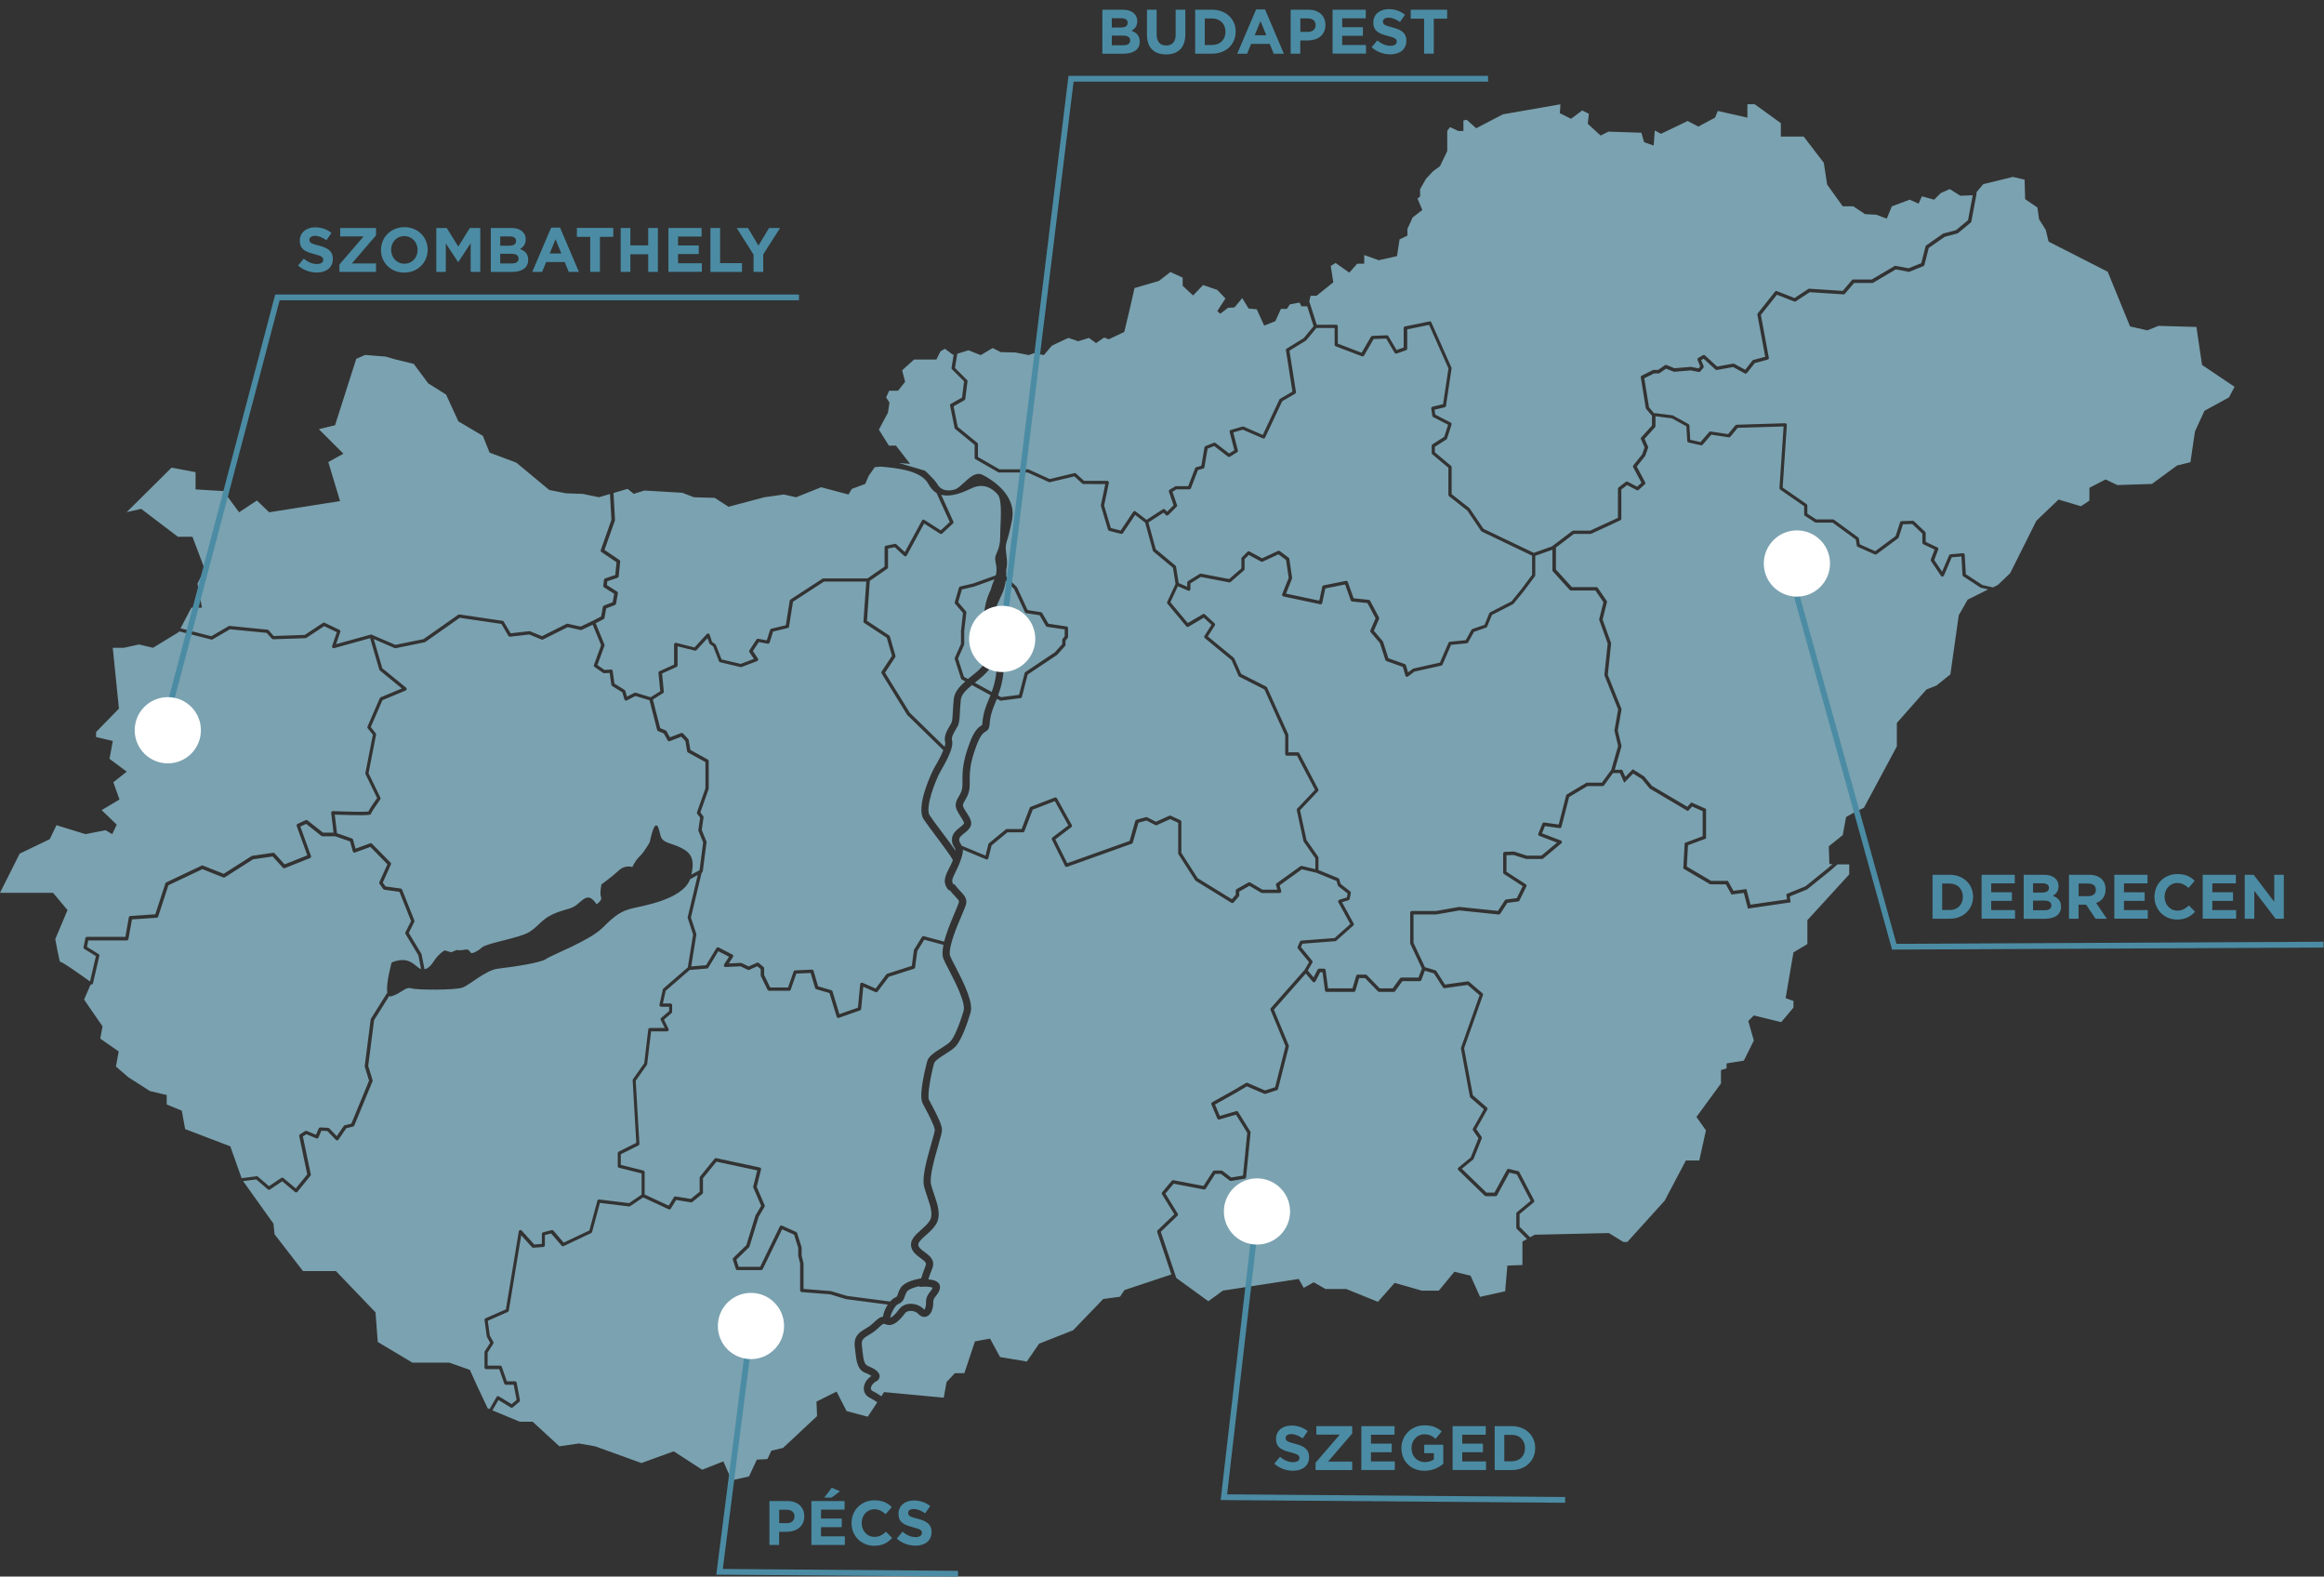 <?xml version="1.0" encoding="utf-8"?>
<!-- Generator: Adobe Illustrator 26.3.1, SVG Export Plug-In . SVG Version: 6.00 Build 0)  -->
<svg version="1.1" id="Layer_1" xmlns="http://www.w3.org/2000/svg" xmlns:xlink="http://www.w3.org/1999/xlink" x="0px" y="0px"
	 width="4037px" height="2738px" viewBox="0 0 4037 2738" style="enable-background:new 0 0 4037 2738;" xml:space="preserve">
<rect x="0" y="0" width="4037" height="2738" fill="#333333" stroke="none"/>
<style type="text/css">
	.st0{fill:#7BA2B0;}
	.st1{fill:none;stroke:#4B8CA4;stroke-width:10;stroke-miterlimit:10;}
	.st2{fill:#FFFFFF;}
	.st3{fill:#4B8CA4;}
</style>
<path class="st0" d="M1620.1,2236.3c-2.4-1.2-9.4-2.1-15.2-1.8l-8,0.4l0.3-1.4c-9,2.1-19.3,5.6-21.8,9.6c-2,3.1-2.9,5.7-3.7,8.2
	c-1.6,4.7-3.4,10.1-11.8,13.6c-5.3,2.2-12.3,16.1-13.5,23.6c3-1,8.3-4.9,15.7-15c4-5.5,10.6-8.8,18.3-9.2c9.2-0.5,18.5,3.1,24.3,9.3
	c0.4,0.4,0.7,0.7,0.9,0.9c1.2-1.3,3.3-6,3-12.1c-0.5-9.4,3.9-15,7.4-19.5C1617.9,2240.5,1619.4,2238.5,1620.1,2236.3 M1635.4,1820
	c5.9-3.7,11.9-7.5,15-10.7c6.7-6.9,15.4-27,23.4-53.6c4.2-14-14.4-49.9-25.5-71.4c-4-7.6-7.4-14.2-9.3-18.8
	c-2.5-6-2.2-14.6-0.1-24.6l-33.4-9l-12.1,19.6l-3.8,28.5c-0.2,1.1-0.9,2-2,2.4l-43.7,13.9l-19.5,25.8c-0.8,1.1-2.3,1.5-3.5,0.9
	l-21.3-9.4l-3.7,38.6c-0.1,1.1-0.9,2.1-1.9,2.5l-36.8,12.9c-0.3,0.1-0.6,0.2-1,0.2c-0.4,0-0.9-0.1-1.3-0.3c-0.7-0.4-1.2-1-1.5-1.8
	l-12.5-41.1l-23-6.7c-0.9-0.3-1.7-1-2-2l-7.8-26.2l-24.8,1.1l-9.7,27.9c-0.4,1.2-1.5,1.9-2.8,1.9h-34.9c-1.1,0-2.1-0.6-2.6-1.6
	l-11.6-23.9c-0.2-0.4-0.3-0.8-0.3-1.3V1683l-6-5l-13.8,6.3c-0.8,0.4-1.7,0.4-2.5,0l-12.9-6.2l-25.8,1.3c-1.1,0.1-2.1-0.5-2.7-1.4
	c-0.5-0.9-0.5-2.1,0.1-3l8.6-13.5l-18.7-9.6l-17.3,28.7c-0.5,0.8-1.3,1.3-2.2,1.4l-30.1,2.5l-41.8,36.2l-4.8,22h13.2
	c1.6,0,2.9,1.3,2.9,2.9v11.6c0,0.8-0.4,1.6-1,2.2l-13.2,11.4l8,16.1c0.4,0.9,0.4,2-0.1,2.8c-0.5,0.9-1.5,1.4-2.5,1.4h-27.8
	l-6.8,56.9c-0.1,0.5-0.2,0.9-0.5,1.3l-19.4,27.6l6.4,109.5c0.1,1.2-0.6,2.2-1.6,2.8l-30.7,15.3v18.5l39.2,9.8
	c1.3,0.3,2.2,1.5,2.2,2.8v38.8l41.8,19.4l9-14.6c0.6-1,1.8-1.5,2.9-1.4l26.5,4.3l15.4-12.5v-24.5c0-0.7,0.2-1.3,0.7-1.8l25.2-31
	c0.7-0.8,1.8-1.2,2.9-1l75.6,16.2c0.8,0.2,1.4,0.6,1.9,1.3c0.4,0.7,0.6,1.5,0.3,2.2l-7.5,30.1l13.8,32.1c0.4,0.8,0.3,1.8-0.2,2.6
	l-10.2,17.2l-16,52c-0.1,0.5-0.4,0.9-0.8,1.2l-22,21.4l4,12.4h37.4l34.1-70.1c0.7-1.4,2.4-2,3.8-1.4l24.6,11c0.8,0.3,1.3,1,1.6,1.8
	l7.8,24.5c0.1,0.3,0.1,0.6,0.1,0.9v13.9l3.2,12.6c0.1,0.2,0.1,0.5,0.1,0.7v44.5l47.1,3.7c0.2,0,0.4,0.1,0.6,0.1l27.6,8.3l75.1,9.8
	c2.8-3.2,5.8-5.7,8.8-7c3.1-1.3,3.4-2.1,4.7-6.1c0.9-2.8,2.2-6.5,5-10.9c6.7-10.6,27.6-15,35.5-16.3c1.4-4.9,3.8-12.2,7.6-21.7
	c2-4.9,0-7.2-8.9-13.6c-6.2-4.5-13.2-9.5-15.6-17.9c-3.7-13,6.6-22,16.5-30.8c5.5-4.9,11.2-9.9,15-15.7c6.8-10.3,1.5-25.6-4-41.9
	c-2-5.8-4-11.8-5.5-17.7c-3.9-15.3,3.4-42.9,12.5-74.7c2.8-9.8,6.1-21,6-23.6c-0.2-6.8-11.5-28.1-16.9-38.3
	c-1.8-3.3-3.3-6.2-4.4-8.5c-7.7-15.4,8.2-72.6,8.3-73.1C1613.4,1833.9,1624.1,1827.2,1635.4,1820z M1215.2,1511.2l6.2-48.2l-8.1-20
	c-0.2-0.5-0.3-1-0.2-1.5l3.1-21.5l-5.1-6.7c-0.6-0.8-0.8-1.8-0.4-2.7l14.7-41.5v-45.6l-30.2-16.6c-0.8-0.4-1.3-1.2-1.5-2l-3.1-17.9
	l-7.1-7.6l-20.1,7.7c-1.4,0.5-2.9,0-3.6-1.3l-6.6-12l-10-4.1c-0.8-0.3-1.5-1.1-1.7-2l-13.2-51.6l-24.4-7.4l-15.1,7.7
	c-0.8,0.4-1.7,0.4-2.5,0.1c-0.8-0.3-1.4-1-1.6-1.9l-3.6-12.3l-17.8-11c-0.7-0.5-1.2-1.2-1.3-2.1l-2.9-20.6l-9.6,0.5
	c-0.7,0-1.3-0.2-1.8-0.5l-14.9-10.3c-1.1-0.8-1.5-2.1-1.1-3.4l12.5-34.5l-14.6-35.5l-19.2,9c-0.6,0.3-1.2,0.4-1.9,0.2l-22.3-5
	l-43,21.5c-0.8,0.4-1.6,0.4-2.4,0.1l-21.3-8.8l-33.5,3.8c-1.1,0.1-2.3-0.4-2.8-1.4l-12.2-20.8l-72.4-10.6l-59.8,42
	c-0.3,0.2-0.7,0.4-1.1,0.5l-50.4,10.3c-0.6,0.1-1.2,0.1-1.7-0.2l-36.3-15.7l14.8,50.7l41.3,33.7c0.8,0.6,1.2,1.7,1,2.7
	c-0.1,1-0.8,1.9-1.8,2.3l-40.3,16.8l-20.2,46.6l8.6,10.9c0.5,0.7,0.7,1.5,0.6,2.4l-13.1,66.9l20.6,42.4c0.5,1,0.4,2.1-0.2,3
	c-7.1,9.9-14.8,21.5-15.6,23.8c-0.1,0.7-0.4,1.4-0.9,1.9c-1.2,1.2-2.4,2.3-34.9,1.6c-11.2-0.2-22.3-0.6-27.7-0.8l3.9,32.3l26.1,9.1
	c0.9,0.3,1.6,1.1,1.8,2l4.3,15.7l25.5-9.3c1.1-0.4,2.3-0.1,3.1,0.7l32.3,32.9c0.8,0.9,1.1,2.1,0.6,3.2l-14.2,31.4l4.8,6.7l26.5,3.7
	c1,0.1,1.9,0.8,2.3,1.8l21.3,53.6c0.3,0.8,0.3,1.6-0.1,2.4l-9.6,19.2l21.8,36.1c0.2,0.3,0.3,0.6,0.4,0.9l5.1,26.1
	c11.3-2.1,15.8-15.7,23.7-23.6c8.4-8.4,11.6-9.1,11.6-9.1l11,3.2l9.7-3.9c0,0,5.8,1.3,14.2-0.6c8.4-1.9,8.4,5.2,11,5.8
	c2.6,0.7,9.7-1.9,18.7-9.7c9-7.8,65.9-16.2,82.7-27.1c16.8-11,20.7-21.3,40.1-30.4c19.4-9,31.7-8.4,41.3-16.2
	c9.7-7.8,13.6-12.9,20.7-12.9c7.1,0,14.2,11.6,14.2,11.6s10.3-6.5,7.8-12.3c-2.6-5.8,0.6-22,0.6-22s19.4-14.2,30.4-24.5
	c11-10.3,23.3-5.8,23.3-5.8s5.2-11.6,12.9-18.7c7.8-7.1,17.4-24.6,17.4-24.6s5.2-25.8,9.7-28.4c4.5-2.6,5.8,4.5,9.1,17.4
	c3.2,12.9,19.4,12.9,33.6,20c13.4,6.7,28,14.6,19.8,47.5L1215.2,1511.2z M1739,1210.7l31.2-4l9.7-37.8c0.2-0.7,0.6-1.3,1.2-1.7
	l51.5-34.5l12.6-14.1v-7.1c0-0.7,0.2-1.3,0.6-1.8l3.7-4.8v-11.8l-30.5-4.5c-0.9-0.1-1.6-0.7-2.1-1.4l-10.9-18.7l-23.4-3.7
	c-0.9-0.2-1.8-0.8-2.2-1.7l-18.7-40.2l-14.6-14.6c-0.8,6.6-2.5,13.7-5.3,20.4c-1.7,3.9-3.5,7.8-5.2,11.6
	c-6.7,14.6-13.1,28.4-10.5,39.5c1.1,4.8,2.9,11.2,5,18.7c5,17.8,11.2,40,12.1,54.1c1.1,16.7-2,34.5-9.5,55.2L1739,1210.7z
	 M1655.3,1493.8c-3.1-6.6-18.7-27.3-29.2-41.4c-8.9-11.9-17.3-23.1-21.7-29.8c-14.2-22.1,14.4-82.2,19-90
	c8-13.6,12.6-23.2,15.2-29.8l-62.6-61.1c-0.2-0.2-0.3-0.3-0.4-0.6l-44.2-71.7c-0.6-1-0.6-2.2,0-3.1l18-27.3l-9-31.4l-39.2-25.8
	c-0.9-0.6-1.4-1.6-1.3-2.6l4.9-69.2h-73.5l-53.8,35l-6.9,43.3c-0.2,1.2-1,2.1-2.2,2.4l-25.5,6.1l-6,19.1c-0.4,1.4-1.9,2.3-3.3,2
	l-15.5-2.9l-10.2,15.5l8.7,13.3c0.5,0.7,0.6,1.7,0.3,2.5s-0.9,1.5-1.7,1.8l-27.1,10.3c-0.5,0.2-1.1,0.2-1.7,0.1l-35.5-8.4
	c-0.9-0.2-1.7-0.9-2-1.8l-10-25.7l-5.7-4c-0.5-0.4-0.9-0.9-1.1-1.5l-3-8.9l-19.3,20.9c-0.7,0.8-1.8,1.1-2.8,0.8l-30-7.5v33.1
	c0,1.1-0.7,2.2-1.7,2.7l-25.2,11.4l3,31.5c0.1,1.1-0.4,2.2-1.4,2.7l-17.6,11l12.7,49.7l9.6,4c0.6,0.3,1.1,0.7,1.4,1.3l5.9,10.7
	l19.6-7.5c1.1-0.4,2.3-0.1,3.2,0.7l9,9.7c0.4,0.4,0.6,0.9,0.7,1.5l3,17.4l30.4,16.8c0.9,0.5,1.5,1.5,1.5,2.5v47.8c0,0.3,0,0.7-0.2,1
	l-14.3,40.5l4.9,6.4c0.5,0.6,0.7,1.4,0.6,2.2l-3.1,21.9l8.1,19.9c0.2,0.5,0.3,1,0.2,1.5l-6.5,50.4c-0.1,0.9-0.7,1.7-1.5,2.2
	l-0.5,0.3l-18.6,77.7l9.3,28.5c0.1,0.4,0.2,0.9,0.1,1.4l-8.9,55.1l25.8-2.2l18-29.7c0.8-1.3,2.5-1.8,3.8-1.1l23.9,12.3
	c0.7,0.4,1.3,1,1.5,1.8c0.2,0.8,0.1,1.6-0.4,2.3l-7.3,11.4l20.9-1c0.5,0,1,0.1,1.4,0.3l12.3,5.9l14.3-6.5c1-0.5,2.2-0.3,3.1,0.4
	l8.4,7.1c0.7,0.6,1,1.4,1,2.2v11.6l10.5,21.7h31l9.7-27.8c0.4-1.1,1.4-1.9,2.6-1.9l29.1-1.3c1.3-0.1,2.5,0.8,2.9,2.1l7.9,26.9
	l23,6.7c0.9,0.3,1.7,1,2,1.9l12,39.7l32.2-11.3l3.9-40.8c0.1-0.9,0.6-1.8,1.4-2.2c0.8-0.5,1.8-0.5,2.6-0.2l22.9,10.1l18.6-24.7
	c0.4-0.5,0.9-0.8,1.4-1l42.8-13.7l3.6-27.2c0.1-0.4,0.2-0.8,0.4-1.1l13.6-22c0.7-1.1,2-1.6,3.2-1.3l35.3,9.5
	c3.9-15.2,11.1-32.8,18.2-49.5c1.7-4.1,3.1-7.3,3.7-8.9c0.7-2,1.4-3.7,2-5.2c2.6-6.2,2.9-6.9-1.9-11.9c-6-6.3-10.3-11.4-12.6-14.3
	l-1,0.9c-12.2-13.3-6.6-24.8,0-38C1650.7,1504.2,1653.1,1499.4,1655.3,1493.8z M1636.6,926.6c-1,0.9-2.4,1-3.6,0.3l-27.7-17.7
	l-30.1,55.4c-0.4,0.8-1.2,1.3-2.1,1.5c-0.9,0.1-1.8-0.1-2.4-0.7l-16.4-15.1l-11.7,2.4v32.5c0,1-0.5,1.8-1.2,2.4l-30.5,21.2
	l-4.9,69.3l38.6,25.5c0.6,0.4,1,1,1.2,1.6l9.7,33.7c0.2,0.8,0.1,1.7-0.4,2.4l-17.7,26.9l43.1,69.8l60.4,58.9c1.5-5.3,1.2-7.3,1-7.7
	c-3-10.4,3.5-21.3,8.2-29.2c1-1.7,2-3.4,2.6-4.6c1.6-3.2,2-10.4,2.5-19.6c0.3-5.8,0.7-13.1,1.5-21.3c1.2-12.6,9.9-22.2,20.1-31.1
	l-6-3.3c-0.6-0.4-1.1-0.9-1.4-1.7l-10.9-33.9c-0.2-0.7-0.2-1.4,0.1-2.1l10.7-24.2V1096c0-0.1,0-0.2,0-0.3l3.5-31.2l-13.7-16
	c-0.6-0.7-0.9-1.8-0.6-2.7l7.3-25.2c0.3-1,1.1-1.8,2.1-2l22.6-5.3l39.2-14.1c3.3-13-0.2-19.6-1-27.7c-1-10.2,8.7-15,8.7-38.8
	c0-23.7,4.8-63.5-4.4-74.1c-9.2-10.7-24.7-20.4-45.1-10.7c-13.8,6.6-35.1,16.2-53,11.3l21.2,46.6c0.5,1.1,0.2,2.5-0.7,3.3
	L1636.6,926.6z M1674.9,1096.1v22.6c0,0.4-0.1,0.8-0.2,1.2l-10.5,23.7l10.2,31.8l7,3.8c1.7-1.4,3.5-2.8,5.3-4.2
	c7.9-6.4,16.2-12.9,21.5-20c10.8-14.4,8-45.5,6-56.9c-10.5-30.3-0.8-58.6,6.8-73.9c1.3-5,2.8-9.8,4.7-14c0.6-1.4,1.2-2.8,1.7-4.1
	l-35.1,12.6c-0.1,0-0.2,0.1-0.3,0.1l-21.1,4.9l-6.4,22.1l13.5,15.8c0.5,0.6,0.8,1.4,0.7,2.2L1674.9,1096.1z M2321,563.9
	c1.6,0,2.9,1.3,2.9,2.9v30l41.4,15.8l16.2-27.9c0.5-0.9,1.4-1.4,2.4-1.4l25.2-1c1.1,0,2.1,0.5,2.6,1.4l14.3,24.1l12.3-4.3v-33.8
	c0-1.4,1-2.6,2.3-2.8l42.6-8.7c1.3-0.3,2.7,0.4,3.2,1.7l34.9,78.5c0.2,0.5,0.3,1.1,0.2,1.6l-9.7,64.9c-0.2,1.2-1,2.1-2.2,2.4
	l-17.7,4.2l1.3,8.5l26.8,13.9c1.3,0.7,1.9,2.1,1.4,3.5l-7.7,24.2c-0.2,0.6-0.6,1.2-1.2,1.6l-20,12.7v9.6l28,23.4
	c0.7,0.6,1.1,1.4,1.1,2.2v47l30.9,24.3c0.2,0.2,0.4,0.4,0.6,0.7l23.8,35.2l87.4,41.8l31.4-11.1l35.5-26.9c0.5-0.4,1.1-0.6,1.8-0.6
	h29.4l48.1-22.2v-50.5c0-0.9,0.4-1.8,1.1-2.3l12.6-9.7c0.9-0.7,2.1-0.8,3.1-0.3l16.6,8.7l7.5-6.8l-14.4-27.1c-0.6-1-0.4-2.3,0.3-3.2
	l15.2-19l4.3-12l-6.3-14.4c-0.5-1-0.3-2.3,0.5-3.1l18.6-20.5V722l-10-11.8c-0.3-0.4-0.6-0.9-0.7-1.4l-8.7-53.3
	c-0.2-1.3,0.4-2.5,1.6-3.1l19.4-9.7c0.4-0.2,0.8-0.3,1.3-0.3h7.8l11.9-8.2c0.8-0.6,1.8-0.7,2.7-0.3l13.9,5.6l28.4-2.4
	c0.3,0,0.6,0,0.8,0.1l12.4,2.6l3-3.6l-4.6-11c-0.6-1.3-0.1-2.9,1.2-3.6l8.2-4.8c1.1-0.6,2.5-0.5,3.4,0.4l21.2,19.4l27.7-5.1
	c0.6-0.1,1.3,0,1.9,0.3l19.2,10.4l12.5-16c0.4-0.5,0.9-0.8,1.5-1l20.7-5.6l-13.6-73c-0.1-0.8,0.1-1.7,0.6-2.3l30-37.8
	c0.8-1,2.2-1.4,3.3-0.9l30.6,12l23.9-15.7c0.5-0.3,1.1-0.5,1.8-0.5l58.1,3.8l16-18.8c0.6-0.6,1.4-1,2.2-1h32.2l39.5-23.3
	c0.6-0.4,1.3-0.5,2-0.4l22.4,4.2l22.1-8.8l7.4-29.1c0.2-0.7,0.6-1.3,1.1-1.7l29.1-20.4c0.3-0.2,0.6-0.3,0.9-0.4l21.7-5.7l21-17.3
	l8.2-43.4l-21.5,0.9l-18.4-11.6l-15.5,6.8l-11.6,11.6l-21.3-5.8l-5.8,12.6l-15.5-6.8l-31,11.6l-8.7,21.3l-18.4-6.8l-19.4-1
	l-20.4-13.6H3201l-27.1-37.8l-5.8-37.8l-34.9-45.5h-39.7v-23.3l-45.5-32.9h-12.6v23.3l-51.4-11.6l-4.8,11.6l-29.1,15.5l-18.4-9.7
	l-46.5,22.3l-10.7-5.8l-1.9,26.2L2856,247l-4.8-16.5l-57.2-1.9l-13.6,6.8l-22.3-20.4l1.9-17.4l-11.6-5.8l-19.4,14.5l-19.4-9.7
	l1-15.5l-99.8,17.4l-46.5,24.2l-15-13.3l-1.4-1.3l-5.8,1v18.4h-8.7l-14.6-6.8l-4.8,6.8v34.9l-12.6,26.2l-12,8.7l-12.3,13.2
	l-10.3,18.1v12.9l-4.5,3.2l8.4,20l-16.8,12.9l-9.1,20v11.6l-13.6,6.5l-4.5,29.1l-31.7,7.1l-25.2-9V458h-12.3l-13.6,15.5l-23.9-16.8
	l-8.4,5.2l4.5,28.4l-29.1,23.3h-10.3l-2.4,9.8l13,40.6H2321z M1667.3,1437c3.2-2.5,6.1-4.8,7.3-7.1c0.6-1.8-4-8.9-6-12
	c-4.8-7.4-9.7-15-8.2-22.8c1-5.1,3.2-8.8,5.4-12.4c3.2-5.5,6.3-10.6,6.1-21.9c-0.3-22.4,0.5-38.3,12.5-70.6
	c8-21.4,14.9-27,20.8-30.5c0.3-0.2,0.6-0.4,0.9-0.6c0.2-1.3,0.3-2.8,0.5-4.4c0.7-7.7,1.6-18.1,10.6-39.1c1.2-2.8,2.3-5.6,3.4-8.3
	l-32.2-17.6c-10.1,8.3-18.5,16.4-19.4,25.8c-0.8,8-1.1,14.8-1.5,20.8c-0.6,11.4-1,19-3.8,24.5c-0.8,1.6-1.9,3.5-3.1,5.4
	c-3.3,5.6-8.4,14.1-6.9,19.3c1.7,5.8,1.5,17.7-19.6,53.4c-9.4,16.1-27.4,64.2-19.3,76.8c4.1,6.3,12.3,17.4,21.1,29
	c11.2,14.8,18.8,25.1,23.8,32.5c0.1-2.8-0.8-4.1-1.8-5.6c-1.6-2.5-3.9-5.9-4.3-12.2C1653,1448.3,1661.2,1441.8,1667.3,1437z
	 M2029.4,894.5c-1.1,1.1-3,1.1-4.1,0l-4.1-4.2l-26.3,17l12.8,46.5l34.2,28.5c0.5,0.4,0.9,1.1,1,1.8l4.6,28.5l14.8,6.3v-7.2
	c0-1,0.5-1.9,1.4-2.5l20.4-12.6c0.6-0.4,1.4-0.5,2.1-0.4l49,9.4l21.2-18.5V970c0-0.8,0.3-1.5,0.9-2.1l9.7-9.7
	c0.9-0.9,2.3-1.1,3.4-0.5l22,11.9l27.7-12.9c1-0.5,2.1-0.3,3,0.3l15.5,11.6c0.6,0.5,1,1.1,1.1,1.9l4.8,33c0.1,0.5,0,1-0.2,1.5
	l-10.3,25.9l57.7,12.2l5.2-24.3c0.2-1.1,1.1-2,2.3-2.2l38.8-7.8c1.4-0.3,2.8,0.5,3.3,1.9l10.1,28.3l26.3,2.7c1,0.1,1.8,0.7,2.3,1.5
	l15.5,29.1c0.4,0.8,0.4,1.7,0.1,2.5l-9,20.6l15.3,18c0.2,0.3,0.4,0.6,0.6,1l9.2,28.7l28.7,10.2c0.9,0.3,1.6,1,1.8,1.9l3.7,12.5
	l8.3-6.2c0.3-0.2,0.7-0.4,1.1-0.5l46-10.3l14.9-34.5c0.4-1,1.3-1.6,2.4-1.7l27.6-2.8l9.9-18c0.3-0.6,0.9-1.1,1.6-1.3l21.1-7.3
	l8.2-20.1c0.3-0.6,0.8-1.2,1.4-1.5l37.2-19.1l16.9-20.8l18.9-25.3V965l-87.5-41.9c-0.5-0.2-0.9-0.6-1.1-1l-24-35.5l-31.7-24.9
	c-0.7-0.6-1.1-1.4-1.1-2.3v-47.1l-28-23.4c-0.7-0.6-1-1.4-1-2.2v-12.6c0-1,0.5-1.9,1.4-2.5l20.4-13l6.7-20.9l-25.9-13.4
	c-0.8-0.4-1.4-1.2-1.5-2.1l-1.9-12.6c-0.2-1.5,0.7-2.9,2.2-3.3l18.4-4.4l9.3-62.1l-33.6-75.6l-38,7.8v33.5c0,1.2-0.8,2.3-1.9,2.7
	l-16.5,5.8c-1.3,0.5-2.8-0.1-3.5-1.3l-14.6-24.7l-21.9,0.8l-16.6,28.7c-0.7,1.2-2.2,1.8-3.6,1.3l-45.6-17.4
	c-1.1-0.4-1.9-1.5-1.9-2.7v-29.1h-31.6L2269,591c-0.2,0.2-0.4,0.5-0.7,0.6l-28.4,17.4l11.3,71.7c0.2,1.2-0.4,2.4-1.4,3l-22.5,13.1
	l-29.7,63.1c-0.7,1.4-2.3,2.1-3.8,1.4l-34.9-15.1l-16.6,4.8l8,31.2c0.3,1.2-0.2,2.5-1.3,3.2l-12.6,7.8c-1,0.6-2.3,0.6-3.3-0.2
	l-23.9-18.4l-11.5,4.6l-5.5,32.3c-0.2,1.1-1,2-2.1,2.3l-9.2,2.5l-12.1,31.6c-0.4,1.1-1.5,1.9-2.7,1.9h-22.5l-7,4.2l8,23
	c0.4,1.1,0.1,2.2-0.7,3L2029.4,894.5z M1526.7,746.1l17.4,27.8h12.3l24.5,31.7l-19.5-1.5l45.3,13.3c0,0,17.1,15.3,22,24.1
	c4.8,8.7,15.8,12.6,29.4,8.7c13.6-3.9,31-34.8,48.9-25.5c17.9,9.2,59.6,35.9,50.9,79s-11.6,36.8-10.7,51.4
	c0.7,10.5,3.9,20.8,0.7,34.4c0.1,3.1,0.2,7.1-0.1,11.5l18.4,18.4c0.2,0.2,0.4,0.5,0.6,0.8l18.2,39.3l23.2,3.6
	c0.9,0.1,1.6,0.7,2.1,1.4l10.9,18.7l31.6,4.7c1.4,0.2,2.5,1.4,2.5,2.9v15.3c0,0.7-0.2,1.3-0.6,1.8l-3.8,4.8v7.2
	c0,0.7-0.3,1.4-0.7,1.9l-13.6,15.2c-0.2,0.2-0.3,0.3-0.6,0.5l-50.9,34l-9.9,38.7c-0.3,1.2-1.3,2-2.4,2.2l-34.1,4.4
	c-0.1,0-0.2,0-0.4,0c-0.5,0-1-0.1-1.4-0.4l-5.2-2.8c-0.9,2.3-1.9,4.7-2.9,7.1c-8.2,19.2-9,28.5-9.6,35.3c-0.2,1.8-0.3,3.6-0.6,5.3
	c-0.9,5.7-4.5,7.9-6.8,9.3c-3.2,1.9-8.4,5.1-15.6,24.2c-11.5,30.9-12,45.2-11.7,66.1c0.2,14.8-4.3,22.3-7.9,28.4
	c-1.8,3.1-3.3,5.5-3.9,8.5c-0.6,2.8,3.4,9,6.4,13.5c5.2,8.1,10.6,16.5,6.6,24.4c-2.4,4.8-6.7,8.2-10.8,11.4c-5.6,4.4-9,7.3-8.7,11.7
	c0.2,3,1.1,4.3,2.3,6.2c0.8,1.2,1.6,2.5,2.2,3.8l41.2,17.1l5-20c0.2-0.6,0.5-1.1,1-1.5l29.1-23.9c0.5-0.4,1.2-0.7,1.8-0.7h25.8
	l14.1-36.9c0.3-0.8,0.9-1.4,1.7-1.7l42-16.2c1.4-0.5,2.9,0,3.6,1.3l25.8,46.5c0.7,1.3,0.4,2.8-0.8,3.7l-27.8,21.2l20.6,41.4
	l108.4-38.7l9.9-34.8c0.3-1,1.1-1.7,2-2l16.5-4.5c0.7-0.2,1.4-0.1,2.1,0.2l15.2,7.8l23.3-10.5c0.8-0.4,1.7-0.4,2.4,0l16.8,7.8
	c1,0.5,1.7,1.5,1.7,2.6v54.1l28.3,44l59.4,36.5l6.7-7.7v-7.3c0-1.1,0.6-2,1.5-2.5l20.7-11.6c0.9-0.5,2-0.5,2.9,0l21.3,12.5h25.8
	l-2.2-7.9c-0.3-1.2,0.1-2.4,1.1-3.1l41.3-29.7c0.7-0.5,1.6-0.7,2.4-0.5l23.6,5.6v-18.7l-20.2-29c-0.2-0.3-0.4-0.7-0.5-1.1
	l-11.6-53.6c-0.2-0.9,0.1-1.9,0.7-2.6l30.9-32.7l-31.2-59.3h-17.6c-1.6,0-2.9-1.3-2.9-2.9v-32.3l-36.1-79.9l-43.7-22.2
	c-0.6-0.3-1.1-0.8-1.3-1.4l-12-27.2l-46.6-38.4c-1.1-0.9-1.4-2.6-0.6-3.8l12.3-19.2l-13.4-12.4l-26.6,15.7c-1.2,0.7-2.8,0.5-3.7-0.6
	l-32.9-39.4c-0.7-0.9-0.9-2.1-0.4-3.1l14.5-31.2l-4.5-28.1l-34.1-28.4c-0.5-0.4-0.8-0.9-0.9-1.5l-13.3-48.5l-17.4-13.4l-21.2,31.7
	c-0.5,0.8-1.5,1.3-2.4,1.3c-0.2,0-0.5,0-0.7-0.1l-20.7-5.2c-1-0.2-1.8-1-2.1-2l-12.3-41.3c-0.1-0.5-0.2-1-0.1-1.4l7.7-36.6H1882
	c-0.7,0-1.4-0.3-2-0.8l-13.7-12.5l-42.4,10.1c-0.6,0.2-1.3,0.1-1.9-0.2l-36.9-16.7h-49.8c-0.5,0-1-0.1-1.4-0.4l-39.4-22.6
	c-0.9-0.5-1.5-1.5-1.5-2.5v-22.5l-33.8-27.6c-0.5-0.4-0.9-1-1-1.7l-7.8-38.8c-0.2-1.2,0.3-2.5,1.4-3.1l19.4-10.9l3.5-28.1l-21-21
	c-0.7-0.7-1-1.6-0.8-2.5l3.8-23.3l-1.6,0.5l-13.6-10.3l-7.8,4.5l-7.1,14.2h-38.8l-20.7,18.7l5.2,20l-12.3,15.5h-15.5l-5.2,11.6
	l5.8,9l-2.6,17.4L1526.7,746.1z M1680.7,661.8l-3.9,31c-0.1,0.9-0.7,1.7-1.5,2.2l-18.8,10.6l7.1,35.7l34.1,27.8
	c0.7,0.6,1.1,1.4,1.1,2.3v22.2l37.3,21.4h49.6c0.4,0,0.8,0.1,1.2,0.3l36.6,16.6l43-10.3c0.9-0.2,1.9,0,2.6,0.7l14,12.8h40.2
	c0.9,0,1.7,0.4,2.3,1.1c0.6,0.7,0.8,1.6,0.6,2.4l-8.2,39.3l11.6,39.1l17.1,4.3l21.8-32.5c0.4-0.7,1.2-1.1,1.9-1.3
	c0.8-0.1,1.6,0.1,2.2,0.6l19.1,14.6l28.3-18.3c1.2-0.7,2.7-0.6,3.6,0.4l3.8,3.8l11.2-11.2l-8.1-23.5c-0.4-1.3,0.1-2.7,1.2-3.4
	l9.7-5.8c0.4-0.3,1-0.4,1.5-0.4h21.2l11.9-31.1c0.3-0.9,1.1-1.5,1.9-1.8l8.9-2.4l5.5-32.1c0.2-1,0.8-1.8,1.8-2.2l14.5-5.8
	c1-0.4,2-0.2,2.9,0.4l23.6,18.2l9.1-5.6l-8.2-31.8c-0.4-1.5,0.5-3.1,2-3.5l20.3-5.8c0.7-0.2,1.3-0.1,2,0.1l33.3,14.4l28.8-61.4
	c0.2-0.5,0.7-1,1.2-1.3l21.5-12.6l-11.3-71.7c-0.2-1.2,0.3-2.3,1.3-2.9l29.6-18.2l17.1-20.7l-11-34.6h-10.2l-3.2-6.5l-16.8,3.2
	l-5.2,7.8h-10.3l-9.7,21.3l-19.4,7.8l-12.9-28.4l-14.2-1.3l-11-18.1l-13.6,16.2l-11,0.6l-13.6,10.3l-5.2-4.5l14.2-22l-14.2-14.9
	l-24.6-8.4l-17.4,18.1l-18.1-16.8v-14.2l-21.3-9.7l-20,15.5l-42.3,12.3l-8.1,35.5l-9.7,40.7l-27.1,12.9l-7.8-3.2l-14.2,9.7l-12.3-9
	l-18.7,5.8l-16.8-5.8l-12.9,5.8l-16.2,7.8l-13.6,16.2l-17.4-3.2l-9,3.2l-23.3-4.5l-25.2-0.6l-14.2-7.1l-20.7,12.3l-21.3-8.4l-19.4,6
	l-4,24.7l20.9,20.9C1680.6,660.1,1680.8,661,1680.7,661.8z M2785.3,1045.8l-13.9-20.3H2729c-0.8,0-1.6-0.3-2.2-0.9l-29.3-32.3
	c-0.5-0.5-0.8-1.2-0.8-2v-35.6l-29.8,10.5v33.8c0,0.6-0.2,1.2-0.6,1.7l-19.5,26.2c0,0-0.1,0.1-0.1,0.1l-17.4,21.3
	c-0.3,0.3-0.6,0.6-0.9,0.8l-36.8,18.9l-8.3,20.3c-0.3,0.8-0.9,1.4-1.7,1.6l-21.2,7.4l-10.1,18.4c-0.5,0.8-1.3,1.4-2.3,1.5l-27.4,2.7
	l-14.8,34.3c-0.4,0.9-1.1,1.5-2,1.7l-46.9,10.5l-11.1,8.4c-0.5,0.4-1.1,0.6-1.7,0.6c-0.3,0-0.6-0.1-0.9-0.2c-0.9-0.3-1.6-1-1.9-1.9
	l-4.4-15.1l-28.6-10.2c-0.9-0.3-1.5-1-1.8-1.8l-9.5-29.5l-16.1-18.9c-0.7-0.9-0.9-2-0.5-3l9.1-21l-14.1-26.5l-26.6-2.7
	c-1.1-0.1-2.1-0.9-2.4-1.9l-9.8-27.7l-34.4,6.9l-5.4,25.3c-0.3,1.6-1.9,2.6-3.4,2.2l-64-13.6c-0.8-0.2-1.6-0.7-2-1.5
	c-0.4-0.8-0.5-1.7-0.1-2.5l11.3-28.3l-4.6-31l-13.2-9.9l-27.5,12.8c-0.8,0.4-1.8,0.4-2.6-0.1l-21.4-11.6l-7.3,7.3v17.2
	c0,0.8-0.4,1.6-1,2.2l-23.3,20.3c-0.7,0.6-1.6,0.8-2.5,0.7l-49.3-9.5l-18,11.2v10c0,1-0.5,1.9-1.3,2.4c-0.8,0.5-1.9,0.6-2.8,0.2
	l-17.8-7.6l-12.9,27.8l30.2,36.1l26.3-15.5c1.1-0.7,2.5-0.5,3.4,0.4l16.8,15.5c1,1,1.2,2.5,0.5,3.7l-12.2,19.1l45.2,37.2
	c0.3,0.3,0.6,0.7,0.8,1.1l11.9,26.8l43.7,22.1c0.6,0.3,1.1,0.8,1.3,1.4l36.8,81.4c0.2,0.4,0.2,0.8,0.2,1.2v30.1h16.5
	c1.1,0,2.1,0.6,2.6,1.5l32.9,62.7c0.6,1.1,0.4,2.4-0.5,3.3l-31.2,33.1l11.2,51.6l20.3,29.2c0.3,0.5,0.5,1.1,0.5,1.7v21.3l34.4,14.1
	c0.8,0.3,1.4,1,1.7,1.9l2.3,8.1l16.7,13c0.9,0.7,1.3,1.8,1.1,2.8l-1.9,10.3c-0.2,1.1-1,1.9-2,2.2l-11.4,3.5l20.2,36.9
	c0.7,1.2,0.4,2.7-0.6,3.6l-29.7,26.5c-0.5,0.4-1.1,0.7-1.7,0.7l-57,4.4l-2.5,5.8l19.5,23.8c0.8,0.9,0.9,2.3,0.3,3.3l-8,13.7
	l10.1,11.9l7-13.6c0.5-1,1.5-1.6,2.6-1.6h8.4c1.5,0,2.7,1.1,2.9,2.5l4.2,31.7h42.4l6.5-21.8c0.4-1.2,1.5-2.1,2.8-2.1h13.6
	c0.8,0,1.5,0.3,2.1,0.9l22.4,23h22.5l12.7-17.5c0.6-0.8,1.4-1.2,2.4-1.2h29.7l6-15.7l-20.1-42.8c-0.2-0.4-0.3-0.8-0.3-1.2v-53
	c0-1.6,1.3-2.9,2.9-2.9h41.7l40.4-7.1c0.3,0,0.5-0.1,0.8,0l66.7,6.9l12-18.5c0.5-0.7,1.2-1.2,2.1-1.3l18.7-2.4l10.2-20.8l-32.7-21.2
	c-0.8-0.5-1.3-1.4-1.3-2.4v-33c0-1.6,1.2-2.8,2.8-2.9l15.5-0.6c0.3,0,0.7,0,1,0.1l21.8,7h25.4l27.1-22.6l-30.9-11.8
	c-0.7-0.3-1.3-0.8-1.6-1.6c-0.3-0.7-0.3-1.5,0-2.2l7.1-17.5c0.5-1.2,1.8-2,3.1-1.8l25.2,3.5l12.9-50.5c0.2-0.8,0.7-1.4,1.3-1.8
	l33.5-20c0.4-0.3,1-0.4,1.5-0.4h25.8l16.3-22.3l11.9-41.4l-6.3-26.4c-0.1-0.4-0.1-0.8,0-1.2l6.3-36l-23.6-58.7
	c-0.2-0.4-0.2-0.9-0.2-1.4l5.7-54.3l-14.6-40.7c-0.2-0.5-0.2-1.1-0.1-1.7L2785.3,1045.8z M2633.9,2131.9v-24.5
	c0-0.9,0.4-1.7,1.1-2.2l23.9-19.8l-24-45.9l-12.9-3l-21.5,39.4c-0.5,0.9-1.5,1.5-2.6,1.5h-16.8c-0.8,0-1.5-0.3-2-0.8l-45.9-44.6
	c-0.6-0.6-0.9-1.4-0.9-2.2c0-0.8,0.4-1.6,1.1-2.1l21.4-17.6l13.4-33.4l-9.4-13.6c-0.6-0.9-0.7-2.1-0.1-3.1l18.9-33.5l-23.4-20.4
	c-0.5-0.4-0.8-1-0.9-1.7l-15.5-83.3c-0.1-0.5-0.1-1,0.1-1.5l32.3-91.2l-20.8-17.9l-40,5.6c-1.1,0.2-2.2-0.4-2.9-1.3l-15.6-24.3
	l-15.8-4.7l-6.1,16.2c-0.4,1.1-1.5,1.9-2.7,1.9h-30.2l-12.7,17.5c-0.6,0.8-1.4,1.2-2.4,1.2h-25.2c-0.8,0-1.5-0.3-2.1-0.9l-22.4-23
	H2361l-6.5,21.8c-0.4,1.2-1.5,2.1-2.8,2.1h-47.2c-1.5,0-2.7-1.1-2.9-2.5l-4.2-31.7h-4.1l-8.2,15.9c-0.4,0.9-1.3,1.4-2.3,1.6
	c-0.9,0.1-1.9-0.3-2.5-1l-12-14.2l-55.4,62.7l25.8,62.3c0.2,0.6,0.3,1.2,0.1,1.8l-18.7,73.6c-0.2,1-1,1.7-1.9,2.1l-20,6.5
	c-0.7,0.2-1.4,0.2-2-0.1l-30.3-13l-19.4,11.5l-35.9,20.1l8.3,19.8l28.5-8.3c1.2-0.4,2.6,0.1,3.3,1.2l21.3,34.2
	c0.3,0.6,0.5,1.2,0.4,1.8l-7.8,77.5c-0.1,1.3-1.1,2.4-2.4,2.6l-23.9,3.9c-0.8,0.1-1.6-0.1-2.2-0.6l-15.4-11.7h-9.7l-16.6,25.8
	c-0.6,1-1.8,1.5-3,1.3l-52.6-10l-14.4,17.1l21.5,35c0.7,1.2,0.5,2.7-0.5,3.6l-29,27.8l26.9,80.1l55.7,40.5l25.2-18.4l131.8-20.3
	l8.7,15.5l17.4-9.7l20.4,11.6h35.9l55.2,22.3l29.1-32.9l47.5,13.6h29.1l27.1-32.9l28.1,6.8l16.5,36.8l43.6-9.7l3.9-44.6l26.1-1
	v-40.7l8-4.4l-17.9-17.8C2634.2,2133.5,2633.9,2132.7,2633.9,2131.9z M1500.5,2411.9c-0.2-8.3,5.1-17.2,13.3-22.3
	c-2.3-1.6-6-3.6-9.4-4.9c-15.1-5.4-16.7-20.1-18.8-38.8c-0.2-2.3-0.5-4.6-0.8-7.1c-2.2-18.9,8.7-25.4,18.3-31.1
	c4.2-2.5,8.5-5.1,12.4-8.8c8.8-8.4,13.4-11.9,18.3-12.3c1-6.7,4.1-14.5,8.3-21l-72.1-9.4c-0.2,0-0.3-0.1-0.5-0.1l-27.5-8.3
	l-49.4-3.9c-1.5-0.1-2.7-1.4-2.7-2.9v-46.8l-3.2-12.6c-0.1-0.2-0.1-0.5-0.1-0.7v-13.8l-7.2-22.9l-20.8-9.3l-33.7,69.2
	c-0.5,1-1.5,1.6-2.6,1.6h-41.3c-1.3,0-2.4-0.8-2.8-2l-5.2-16.1c-0.3-1.1,0-2.2,0.7-3l22.7-22.1l15.9-51.6c0.1-0.2,0.2-0.4,0.3-0.6
	l9.6-16.2l-13.6-31.6c-0.2-0.6-0.3-1.2-0.2-1.8l7-28.1l-70.9-15.2l-23.4,28.8v24.8c0,0.9-0.4,1.7-1.1,2.3l-17.4,14.2
	c-0.7,0.5-1.5,0.8-2.3,0.6l-25.8-4.2l-9.3,15.1c-0.8,1.2-2.4,1.7-3.7,1.1l-44.4-20.6l-22.5,15.2c-0.6,0.4-1.3,0.6-2,0.5l-50.5-6.2
	l-13.6,50.5c-0.2,0.8-0.8,1.5-1.6,1.9l-47.8,22.6c-1.2,0.6-2.6,0.3-3.5-0.7l-18.2-21.2l-10.9,2.8v17.8c0,1.5-1.2,2.8-2.7,2.9
	l-17.4,1.3c-0.9,0.1-1.8-0.3-2.4-1l-18.6-20.7l-21.6,131c-0.2,1-0.8,1.8-1.7,2.2l-34.8,15.3l3.5,25.7l6.2,11.1
	c0.5,0.9,0.5,2.1-0.1,3l-9.9,15.4v22.7h21.9c1.2,0,2.3,0.8,2.7,2l8.8,25.2h14.1c1.4,0,2.6,1,2.9,2.4l5.8,30.4c0.2,1-0.2,2.1-1,2.8
	l-11.6,9.7c-1,0.8-2.3,0.9-3.4,0.2l-21.4-13l-10.4,18l47.5,19.7h22.3l46.5,42.7l33.9-4.9l28.1,4.9l80.4,29.1l56.2-20.4l49.4,32
	l36.8-14.5l14.5,32.9l30.1-6.8l13.6-29.1l18.4-1l6.8-14.5l20.3-4.9l59.1-55.2l-1-25.2l34.9-17.4l17.4,33.9l36.8,9.7l16.5-25
	c-5-3.4-9.3-6.1-12.2-7.4C1505,2424.9,1500.7,2419,1500.5,2411.9z M2011.2,2136.3l28.7-27.5l-21.4-34.8c-0.6-1.1-0.5-2.4,0.2-3.4
	l16.8-20c0.7-0.8,1.7-1.2,2.8-1l52.3,10l16.4-25.5c0.5-0.8,1.4-1.3,2.4-1.3h12.3c0.6,0,1.2,0.2,1.8,0.6l15.2,11.5l20.5-3.3l7.4-74.3
	l-19.6-31.5l-28.9,8.4c-1.4,0.4-2.9-0.3-3.5-1.7l-10.3-24.5c-0.6-1.4,0-2.9,1.3-3.7l38.1-21.3l20.6-12.2c0.8-0.5,1.8-0.5,2.6-0.2
	l30.6,13.1l17.5-5.6l18.1-71.2l-26.1-63.1c-0.4-1-0.2-2.2,0.5-3l58.6-66.3l7.9-13.5l-19.4-23.6c-0.7-0.8-0.9-2-0.4-3l3.9-9.1
	c0.4-1,1.4-1.7,2.4-1.8l57.8-4.4l27.3-24.3l-20.8-38c-0.4-0.8-0.5-1.7-0.1-2.5c0.3-0.8,1-1.4,1.8-1.7l13.2-4l1.3-6.9l-16-12.5
	c-0.5-0.4-0.8-0.9-1-1.5l-2.2-7.7l-34.7-14.2l-25.6-6.1l-38.6,27.8l2.7,9.7c0.2,0.9,0.1,1.8-0.5,2.5c-0.6,0.7-1.4,1.2-2.3,1.2h-30.4
	c-0.5,0-1-0.1-1.5-0.4l-20.5-12.1l-17.7,10v6.7c0,0.7-0.3,1.4-0.7,1.9l-9.1,10.3c-0.6,0.7-1.4,1-2.2,1c-0.5,0-1.1-0.1-1.5-0.4
	l-62-38.1c-0.4-0.2-0.7-0.5-0.9-0.9l-29.1-45.2c-0.3-0.5-0.5-1-0.5-1.6v-53.1l-13.9-6.5l-23.3,10.5c-0.8,0.4-1.7,0.3-2.5-0.1
	l-15.5-7.9l-13.8,3.8l-9.9,34.6c-0.3,0.9-0.9,1.6-1.8,1.9l-112.3,40.1c-1.4,0.5-2.9-0.1-3.6-1.4l-22.8-45.9
	c-0.6-1.2-0.3-2.8,0.8-3.6l27.7-21.1l-23.4-42.1l-38.4,14.8l-14.4,37.5c-0.4,1.1-1.5,1.9-2.7,1.9H1750l-27.5,22.6l-5.6,22.3
	c-0.2,0.8-0.8,1.5-1.5,1.9s-1.6,0.4-2.4,0.1l-40.4-16.8c0.2,4.4-0.9,10.3-4.1,19.1c-2.8,7.7-5.8,13.8-8.5,19.3
	c-6,12.2-7.8,16.5-3.5,22.2l1.2-0.9c0.1,0.1,5,6.7,13.8,15.9c10.4,11,7.3,18.3,4.4,25.4c-0.6,1.4-1.2,2.9-1.8,4.5
	c-0.7,2-2.1,5.2-4,9.6c-4.2,9.8-10.5,24.5-15,38.6c-6.6,20.7-5.6,28.5-4.5,31.2c1.7,4.1,5,10.5,8.8,17.8
	c16.9,32.6,31.6,63.3,26.4,80.8c-5.1,17-15.3,47.3-26.4,58.8c-4.1,4.2-10.5,8.3-17.3,12.6c-7.2,4.5-18,11.4-19.3,15.6
	c-5.2,17.3-12.6,56.9-9.1,63.8c1.1,2.1,2.6,4.9,4.3,8.2c9.9,18.7,18.1,34.8,18.3,43.8c0.1,4.3-2.1,12.4-6.5,27.5
	c-6.3,21.8-15.8,54.8-12.4,68.1c1.4,5.4,3.4,11.2,5.3,16.8c6.3,18.4,12.8,37.5,2.6,52.9c-4.8,7.2-11.4,13.1-17.2,18.2
	c-8.8,7.8-14.1,12.8-12.7,17.9c1.2,4.1,5.8,7.5,10.8,11.1c7.6,5.5,19.2,13.8,13.2,28.5c-3.3,8-5.4,14.4-6.7,18.9
	c6.2,0.5,13.7,2,17.6,6.4c2.3,2.6,3.1,6,2.4,9.4c-1.1,5.6-4.1,9.4-6.8,12.8c-3.2,4.1-5,6.7-4.8,11.1c0.5,9.7-3.1,21.3-11,24.6
	c-2.3,1-8.5,2.6-14.8-4.2c-3.3-3.6-8.9-5.6-14.4-5.3c-2.3,0.1-6.5,0.8-8.9,4.1c-11.9,16.3-22.4,22.8-31.9,19.7
	c-0.8-0.3-1.5-0.5-2.2-0.7c-2.8-0.9-2.9-0.9-3.3-0.7c-2.2,0.9-6.8,5.1-10.6,8.8c-4.9,4.7-10.1,7.8-14.6,10.5
	c-9.3,5.5-13.5,8.1-12.2,18.8c0.3,2.5,0.6,4.9,0.8,7.2c2,17.8,3.1,25.7,10.5,28.3l0.2,0.1c8.6,3.4,18.9,9.1,19.3,16.9
	c0.1,2.3-0.6,6.7-6.5,9.7c-4.9,2.5-8.8,7.9-8.7,12.1c0,1.4,0.5,3.4,4.2,5c3.5,1.6,8.5,4.7,14,8.4l4.7-7.2l103.7,9.7l4.8-27.1
	l14.5-15.5h16.5l18.4-55.2l26.2-4.8l17.4,32l46.5,7.8l21.3-31l59.1-23.3l52.3-54.3l29.1-3.9l7.8-11.6l81.4-27.1l0.1,0.1l-24.8-74.1
	C2010.1,2138.3,2010.3,2137.1,2011.2,2136.3z M3178.3,1513l-39.2,31.6l-30,12.2l1.4,10.3l-74.2,10.8l-7.1-27.2l-21.4,2.8l-9.8-17.7
	h-27.2l-46.8-27.5l2.5-44.4l31.2-11.6v-43.6l-18.3-8.1l-7.3,8l-66.4-39.2l-13.6-16.5l-15.1-9.5l-15.6,15.9l-7.4-16.7h-12.1
	l-15.6,21.4c-0.6,0.8-1.4,1.2-2.4,1.2h-26.4l-31.8,19l-13.3,51.8c-0.4,1.4-1.8,2.4-3.2,2.2l-25.5-3.6l-5.1,12.6l32.8,12.5
	c1,0.4,1.7,1.2,1.8,2.2c0.2,1-0.2,2.1-1,2.7l-31.7,26.5c-0.5,0.4-1.2,0.7-1.9,0.7h-26.9c-0.3,0-0.6,0-0.9-0.1l-21.7-6.9l-12.2,0.5
	v28.6l33.6,21.8c1.2,0.8,1.7,2.4,1,3.7l-12.1,24.6c-0.4,0.9-1.3,1.5-2.2,1.6l-18.9,2.4l-12.2,18.9c-0.6,0.9-1.7,1.4-2.7,1.3
	l-68.1-7.1l-40.3,7c-0.2,0-0.3,0-0.5,0h-39.1v49.4l19.9,42.2l18.1,5.4c0.7,0.2,1.2,0.6,1.6,1.2l15.1,23.6l39.5-5.6
	c0.8-0.1,1.7,0.1,2.3,0.7l23.3,20c0.9,0.8,1.2,2,0.8,3.2l-32.7,92.3l15.2,81.6l24.4,21.3c1,0.9,1.3,2.4,0.6,3.6l-19.1,33.9l9.3,13.4
	c0.6,0.8,0.7,1.8,0.3,2.7l-14.2,35.5c-0.2,0.5-0.5,0.9-0.9,1.2l-19.5,16l42.7,41.5h13.9l21.8-39.8c0.6-1.1,1.9-1.7,3.2-1.4l16.3,3.9
	c0.8,0.2,1.5,0.7,1.9,1.5l25.7,49.1c0.6,1.2,0.3,2.7-0.7,3.6l-24.6,20.4v22l18.3,18.2l8-4.4l128.9-2.9l25.2,15.5h6.8l64.9-71.7
	l36.8-69.8h23.3l11.6-52.3l-16.5-23.3l42.6-58.2v-23.2l9.7-2.9v-8.7l30-4.8l17.4-34.9l-9.7-33.9l9.7-9.7l47.5,11.6l21.3-25.2v-11.6
	l-13.6-4.8l13.6-79.5l24.2-14.5V1598l72.7-79.5v-17.4h-20.3L3178.3,1513z M3441,1020.9l-30.7-20c-0.8-0.5-1.3-1.3-1.3-2.3l-1.8-32.2
	l-16.9,1.5l-13.5,31.7c-0.4,1-1.3,1.7-2.4,1.8c-1.1,0.1-2.1-0.4-2.7-1.3l-17.4-25.8c-0.5-0.8-0.6-1.8-0.3-2.7l6.5-17.2l-19.5-9.2
	c-1-0.5-1.7-1.5-1.7-2.6v-15.9l-17.6-16.7l-16.1,0.5l-7.4,22.9c-0.2,0.6-0.6,1.1-1,1.4l-37.5,27.8c-0.8,0.6-1.9,0.7-2.9,0.3
	l-29.7-13.2c-0.9-0.4-1.5-1.2-1.7-2.2l-1.7-10.5l-40.3-29.4h-29.1c-0.6,0-1.1-0.2-1.6-0.5l-17.4-11.3c-0.8-0.5-1.3-1.5-1.3-2.4
	v-14.3l-41.7-28.9c-0.8-0.6-1.3-1.6-1.2-2.6l7.2-107l-79.8,2.4l-12.7,15.5c-0.6,0.8-1.7,1.2-2.7,1l-30.4-4.6l-15.1,17.5
	c-0.7,0.8-1.8,1.2-2.8,0.9l-21.6-4.8c-1.3-0.3-2.2-1.4-2.3-2.7l-1.5-25.5l-25.2-13.8l-28.5-3.6v17.2c0,0.7-0.3,1.4-0.8,2l-18.1,19.9
	l6,13.8c0.3,0.7,0.3,1.4,0.1,2.1l-4.9,13.6c-0.1,0.3-0.3,0.6-0.5,0.8l-14.3,17.9l14.6,27.4c0.6,1.2,0.4,2.6-0.6,3.5l-10.7,9.7
	c-0.9,0.8-2.2,1-3.3,0.4l-16.8-8.8l-10,7.7v50.9c0,1.1-0.7,2.2-1.7,2.6l-50.4,23.3c-0.4,0.2-0.8,0.3-1.2,0.3h-29.1l-31.2,23.7v38.2
	l27.7,30.5h42.6c1,0,1.9,0.5,2.4,1.3l15.5,22.6c0.5,0.7,0.6,1.5,0.4,2.3l-7.5,30.2l14.6,40.5c0.1,0.4,0.2,0.8,0.1,1.3l-5.7,54.2
	l23.6,58.8c0.2,0.5,0.3,1.1,0.2,1.6l-6.4,36.2l6.3,26.5c0.1,0.5,0.1,1,0,1.5l-11.6,40.2h12.9l5.5,12.3l12.9-13.2l19.8,12.5
	l13.5,16.4l61.5,36.3l6.9-7.6l25.6,11.3v51.4l-31.4,11.7l-2.1,37l42.4,24.9h29l9.6,17.2l22.6-3l7.1,27.1l63.4-9.2l-1.2-9.1
	l33.3-13.6l38.4-31.1l8.7-7.4h-5.6l-1-31l24.2-19.4l5.8-31.4l16.5-9.3l14.5-6.8l57.2-106.6v-40.7l51.4-58.1l17.4-6.8l24.2-19.4
	l14.5-102.7l15.5-27.1l35.6-17.8l-11.7-2.7C3441.6,1021.2,3441.3,1021.1,3441,1020.9z M3825.1,633.7l-9.7-65.9l-65.9-1.9l-19.4,7.8
	l-30-6.8l-38.8-95l-102.7-52.3l-4.9-20.4l-11.6-18.4l-2.9-20.4l-21.3-14.5l-1-33.9l-20.3-4.8l-51.4,12.6l-11.7,13.8l-0.3,4
	c0,0.1,0,0.2,0,0.3l-8.8,46.9c-0.1,0.7-0.5,1.3-1,1.7l-22.3,18.4c-0.3,0.3-0.7,0.5-1.1,0.6l-21.8,5.7l-27.8,19.4l-7.5,29.5
	c-0.2,0.9-0.9,1.6-1.7,2l-24.2,9.7c-0.5,0.2-1.1,0.3-1.6,0.2l-22.2-4.2l-39.3,23.2c-0.4,0.3-0.9,0.4-1.5,0.4h-31.6l-16.1,18.8
	c-0.6,0.7-1.5,1.1-2.4,1l-58.6-3.8l-24.4,15.9c-0.8,0.5-1.8,0.6-2.6,0.3l-30-11.8l-27.9,35.1l13.8,74.3c0.3,1.5-0.6,2.9-2.1,3.3
	l-22.3,6l-13.5,17.2c-0.9,1.1-2.4,1.4-3.7,0.8l-20.4-11.1l-28.1,5.1c-0.9,0.2-1.8-0.1-2.5-0.7l-20.7-18.9l-4.2,2.5l4.3,10.3
	c0.4,1,0.2,2.2-0.5,3l-5.3,6.3c-0.7,0.8-1.8,1.2-2.8,1l-13.6-2.8l-28.7,2.4c-0.4,0-0.9,0-1.3-0.2l-13.1-5.2l-11.3,7.8
	c-0.5,0.3-1.1,0.5-1.7,0.5h-8l-16.8,8.4l8.2,50.4l9.4,11.1l0.1-1.1l31,3.9c0.4,0,0.7,0.2,1,0.3l27.1,14.9c0.9,0.5,1.4,1.4,1.5,2.4
	l1.5,24.9l17.8,4l15-17.4c0.6-0.8,1.6-1.1,2.6-1l30.4,4.6l12.5-15.2c0.5-0.6,1.3-1,2.2-1.1l84.3-2.6c0.8,0,1.6,0.3,2.2,0.9
	c0.6,0.6,0.9,1.4,0.8,2.2l-7.3,108.5l41.6,28.8c0.8,0.5,1.3,1.4,1.3,2.4v14.2l15.4,10h29.2c0.6,0,1.2,0.2,1.7,0.6l42,30.7
	c0.6,0.4,1,1.1,1.2,1.9l1.7,10.1l26.7,11.9l35.4-26.2l7.8-24c0.4-1.2,1.4-2,2.7-2l19.4-0.6c0.8,0,1.5,0.3,2.1,0.8l19.4,18.4
	c0.6,0.5,0.9,1.3,0.9,2.1v15.3l20.3,9.6c1.4,0.6,2,2.2,1.5,3.7l-6.9,18.3l13.6,20.2l12.1-28.4c0.4-1,1.4-1.7,2.4-1.8l21.6-1.9
	c0.8-0.1,1.6,0.2,2.2,0.7c0.6,0.5,1,1.3,1,2l1.9,33.7l29,18.9l18.1,4.1l8.6-4.3l21.3-20.4l45.6-91.1l38.5-36.8l38.8,11.6l14.8-9.7
	v-22.3l28.1-14.5l20.4,9.7l60.1-1.9l43.6-32l23.3-5.8l7.8-53.3l16.5-35.9l42.6-23.3l9.7-18.4L3825.1,633.7z M864.4,2424.7
	c0.8-0.2,1.6-0.1,2.2,0.3l22.1,13.5l8.7-7.3l-5-26.3h-13.7c-1.2,0-2.3-0.8-2.7-2l-8.8-25.2h-22.7c-1.6,0-2.9-1.3-2.9-2.9v-26.5
	c0-0.6,0.2-1.1,0.5-1.6l9.4-14.7l-5.6-10.1c-0.2-0.3-0.3-0.7-0.3-1l-3.9-28.4c-0.2-1.3,0.5-2.5,1.7-3.1l35.4-15.5l22.4-135.4
	c0.2-1.1,1-2,2.1-2.3c1.1-0.3,2.2,0,3,0.9l21.7,24.1l13.3-1v-17.3c0-1.3,0.9-2.5,2.2-2.8l14.9-3.9c1.1-0.3,2.2,0.1,2.9,0.9
	l17.9,20.9l44.6-21.1l13.9-51.7c0.4-1.4,1.7-2.3,3.2-2.1l51.9,6.3l21.7-14.7v-36.9l-39.2-9.8c-1.3-0.3-2.2-1.5-2.2-2.8v-22.6
	c0-1.1,0.6-2.1,1.6-2.6l30.6-15.3l-6.3-108.6c0-0.7,0.2-1.3,0.5-1.8l19.6-27.8l7-58.7c0.2-1.5,1.4-2.6,2.9-2.6h25.7l-6.9-13.9
	c-0.6-1.2-0.3-2.6,0.7-3.5l13.9-12v-7.4h-13.9c-0.9,0-1.7-0.4-2.3-1.1c-0.6-0.7-0.8-1.6-0.6-2.4l5.8-26.5c0.1-0.6,0.5-1.2,0.9-1.6
	l42.5-36.8l9.2-57l-9.3-28.6c-0.2-0.5-0.2-1.1-0.1-1.6l17.5-73.3l-13.4,7.5c-13.5,36.6-86.9,46.7-102.8,51.1
	c-16.2,4.5-26.5,10.3-49.1,33s-88.5,47.2-98.2,54.3c-9.7,7.1-61.4,14.2-83.3,16.8c-22,2.6-49.1,28.4-62,32.9
	c-12.9,4.5-77.5,4.5-88.5,1.3c-11-3.2-16.2,7.8-34.2,13.6c-1.9,0.6-3.3,0.4-4.5-0.3l-26.3,42l-10.2,79.5l7.6,24.6
	c0.2,0.6,0.2,1.3-0.1,2l-31.7,76.9c-0.4,0.9-1.1,1.5-2,1.7l-11.9,3l-13.6,19.8c-0.5,0.7-1.3,1.2-2.2,1.2c-0.9,0.1-1.7-0.2-2.3-0.9
	l-14.7-15.3l-10.4-0.5l-5,11.7c-0.6,1.5-2.3,2.2-3.8,1.5l-17.3-7.2l-6.1,3.9l13.8,65.9c0.2,0.8,0,1.8-0.6,2.4l-22.6,27.8
	c-0.5,0.6-1.2,1-2,1.1c-0.1,0-0.2,0-0.3,0c-0.7,0-1.3-0.2-1.9-0.7l-22.2-18.6l-21.4,14.3c-1.1,0.7-2.5,0.6-3.5-0.2l-20.3-17.3
	l-22.8,2.9l52.7,73.8l1.9,18.4l49.4,64h57.2l68.8,71.7l3.9,51.4l60.1,35.9h64l35.9,12.6l13.6,30l17.4,36.8l3.2,1.3l12.3-21.2
	C863,2425.4,863.6,2424.9,864.4,2424.7z M309.1,932.2h25.2l21.3,56.2l-12.6,25.2l7.8,41.7h-18.4l-18.8,35.9l53.5,13.7l30-17.5
	c0.5-0.3,1.1-0.5,1.7-0.4l65.9,6.5c0.7,0.1,1.4,0.4,1.9,1l8.8,10l54-1.9l31.6-20.9c0.9-0.6,1.9-0.6,2.8-0.2l25.8,12.3
	c1.3,0.6,2,2.2,1.5,3.6l-7.3,21.3l59.9-16.6c0.6-0.2,1.3-0.1,1.9,0.1l41.2,17.7l48.9-10l60.2-42.3c0.6-0.4,1.4-0.6,2.1-0.5l74.9,11
	c0.9,0.1,1.6,0.6,2.1,1.4l12,20.3l32.4-3.7c0.5,0,1,0,1.4,0.2l20.7,8.5l42.7-21.4c0.6-0.3,1.3-0.4,1.9-0.2l22.3,5l21-9.9l14.8-7.7
	l3-16.7c0.2-1,0.9-1.8,1.8-2.2l15.3-5.9l2.6-14.6l-17.7-11.2c-0.9-0.6-1.5-1.7-1.3-2.8l1.3-10.3c0.1-1.1,0.9-2,2-2.4l17.6-5.9
	l2.2-22.2l-26.3-17.8c-1.1-0.7-1.6-2.1-1.1-3.4l18.5-52.4l-2.5-44.9l-19.2,5.6l-28.1-5.8l-29.1-1l-29.1-5.8l-57.2-47.5l-46.5-17.4
	l-11.6-29.1l-42.6-25.2l-21.3-46.5l-31-19.4l-25.2-33.9l-32-7.8l-16.5-4.8l-35.9-2.9l-15.5,6.8l-36.8,115.3l-28.1,6.8l42.6,42.6
	l-26.2,14.5l20.4,67.8l-123.1,19.4l-21.3-20.4l-31,20.4l-27.1-36.8l-48.5-2.9v-30l-41.7-7.8L220,889.5l25.2-5.8L309.1,932.2z
	 M1730.8,1153.5c-0.3-5.1-1.5-11.6-3-18.6c-1.2,10-4,20-9.6,27.5c-6.2,8.4-15.1,15.5-23.7,22.3c-0.4,0.3-0.8,0.6-1.2,0.9l29.4,16.1
	C1729.2,1183.6,1731.8,1168,1730.8,1153.5z M1068.1,904.1l-18,50.9l25.9,17.5c0.9,0.6,1.4,1.6,1.3,2.7l-2.6,25.8
	c-0.1,1.1-0.9,2.1-2,2.5l-17.7,5.9l-0.8,6.7l17.8,11.3c1,0.6,1.5,1.8,1.3,3l-3.2,18.1c-0.2,1-0.9,1.8-1.8,2.2l-15.3,5.9l-2.9,16.5
	c-0.2,0.9-0.7,1.7-1.5,2.1l-13.8,7.2l15.2,37c0.3,0.7,0.3,1.4,0,2.1l-12.2,33.4l12.2,8.5l11.3-0.6c1.5-0.1,2.8,1,3,2.5l3,21.9
	l17.6,10.9c0.6,0.4,1.1,1,1.3,1.7l2.9,10l13-6.6c0.7-0.3,1.4-0.4,2.2-0.2l25.9,7.9l16.7-10.5l-3.1-31.8c-0.1-1.2,0.6-2.4,1.7-2.9
	l25.4-11.5v-35c0-0.9,0.4-1.7,1.1-2.3c0.7-0.5,1.6-0.8,2.5-0.5l31.9,8l21.4-23.3c0.7-0.8,1.7-1.1,2.8-0.9c1,0.2,1.8,0.9,2.1,1.9
	l4.2,12.7l5.7,4c0.5,0.3,0.8,0.8,1,1.3l9.8,25.1l33.2,7.8l22.9-8.7l-7.7-11.8c-0.6-1-0.6-2.2,0-3.2l12.3-18.7c0.6-1,1.8-1.5,3-1.3
	l14.9,2.8l5.7-18.2c0.3-1,1.1-1.7,2.1-2l25.2-6l6.8-42.7c0.1-0.8,0.6-1.5,1.3-2l55.6-36.2c0.5-0.3,1-0.5,1.6-0.5h76.6l29.7-20.6
	v-33.4c0-1.4,1-2.6,2.3-2.8l15.5-3.2c0.9-0.2,1.9,0.1,2.6,0.7l14.8,13.6l29.8-54.9c0.4-0.7,1-1.2,1.8-1.4c0.8-0.2,1.6-0.1,2.3,0.4
	l28.5,18.2l15.6-14.5l-23-50.5c-5.4-3.2-10.2-8.2-14.2-15.7c-12.2-23-53.3-27.5-82.8-30l-10.3,0.9l-10.7,15.5l-5.8,13.6l-23.3,8.7
	l-5.8,9.7l-47.5-12.6l-43.6,17.4l-21.3-4.8l-33.9,4.8l-62,16.5l-24.2-15.5l-35.9-1l-20.3-7.8l-65.9-3.9l-18.4,5.8l-10.7-8.7
	l-24.5,7.2l2.6,46.9C1068.3,903.3,1068.2,903.7,1068.1,904.1z M156.5,1704l10.1-43.6l-20.2-12.5c-1-0.6-1.6-1.9-1.3-3.1l3.2-15.5
	c0.3-1.3,1.5-2.3,2.8-2.3h66.7l6-33.9c0.2-1.3,1.3-2.3,2.7-2.4l43.3-2.9l17.5-53.7c0.2-0.8,0.8-1.4,1.5-1.7l61.4-29.1
	c0.7-0.3,1.6-0.4,2.3-0.1l36.1,14.3l48.5-30.9c0.3-0.2,0.7-0.4,1.1-0.4l36.2-5.2c1-0.1,1.9,0.2,2.6,0.9l17.4,19.2l39.4-15.7
	l-18.4-51c-0.5-1.4,0.2-3,1.5-3.6l14.2-6.5c1-0.5,2.2-0.3,3,0.4l27,21.3h18.3l-4.1-34.2c-0.1-0.8,0.2-1.7,0.8-2.3
	c0.6-0.6,1.4-1,2.3-0.9c26,1.1,55.3,1.6,61.6,0.7c1.2-2.7,4.7-8.7,15.1-23.3l-20.2-41.7c-0.3-0.6-0.4-1.2-0.2-1.8l13-66.5l-8.9-11.2
	c-0.7-0.8-0.8-2-0.4-3l21.3-49.3c0.3-0.7,0.9-1.2,1.5-1.5l36.9-15.4l-38.2-31.2c-0.5-0.4-0.8-0.9-1-1.4l-16-54.7l-62.5,17.3
	c-0.3,0.1-0.5,0.1-0.8,0.1c-0.8,0-1.6-0.3-2.1-0.9c-0.7-0.8-1-1.9-0.6-2.9l8.2-24l-22-10.5l-30.9,20.4c-0.4,0.3-1,0.5-1.5,0.5
	l-56.2,1.9c-0.9,0-1.7-0.3-2.3-1l-8.9-10.1l-63.8-6.3l-30.2,17.6c-0.7,0.4-1.4,0.5-2.2,0.3l-56-14.3l-0.8,1.5l-44.6,27.1l-24.2-5.8
	l-26.2,5.8h-19.4l10.7,105.6l-39.7,40.7v8.7l29.1,6.8l-5.8,31l30,22.3l-23.3,18.4l10.7,30l-31,18.4l26.2,25.2l-7.8,16.5l-11.6-6.8
	l-34.9,6.8l-50.4-15.5l-11.6,24.2l-52.3,25.2L0,1550.5h92.1l25.2,30l-21.3,50.4c0,0,7.8,42.7,8.7,39.7c0.8-2.5,39.6,25.2,51.1,33.5
	L156.5,1704z M447.7,2043.2l19.6,16.7l21.4-14.3c1.1-0.7,2.5-0.6,3.5,0.2l21.6,18.1l19.9-24.4l-13.9-66.5c-0.2-1.2,0.3-2.4,1.3-3
	l9-5.8c0.8-0.5,1.8-0.6,2.7-0.2l16.1,6.7l4.7-10.9c0.5-1.1,1.6-1.8,2.8-1.8l13.6,0.6c0.7,0,1.4,0.4,2,0.9l13,13.6l12.2-17.7
	c0.4-0.6,1-1,1.7-1.2l11.5-2.9l30.7-74.6l-7.4-24.2c-0.1-0.4-0.2-0.8-0.1-1.2l10.3-80.8c0.1-0.4,0.2-0.8,0.4-1.2l28.5-45.5
	c-2.8-15.5,7.6-52.4,7.6-52.4c31.9-12.8,40.4,7.8,51.1,11.7l-4.8-24.2l-22.3-37c-0.5-0.9-0.6-1.9-0.1-2.8l9.8-19.5l-20.2-50.8
	l-26.1-3.6c-0.8-0.1-1.5-0.5-2-1.2l-6.5-9c-0.6-0.8-0.7-1.9-0.3-2.9l14-31.1l-29.6-30.2l-26.7,9.7c-0.8,0.3-1.6,0.2-2.3-0.1
	c-0.7-0.4-1.3-1-1.5-1.8l-4.8-17.3l-25.9-9h-22.1c-0.7,0-1.3-0.2-1.8-0.6l-26.4-20.9l-10.2,4.6l18.5,51.1c0.5,1.5-0.2,3.1-1.7,3.7
	l-43.9,17.5c-1.1,0.4-2.4,0.2-3.2-0.8l-17.7-19.5l-34,4.9l-49.2,31.3c-0.8,0.5-1.8,0.6-2.6,0.2l-36.3-14.4l-59.1,28l-17.7,54.4
	c-0.4,1.1-1.4,1.9-2.6,2l-43,2.9l-6.1,34.1c-0.2,1.4-1.5,2.4-2.9,2.4h-66.8l-2.3,11.2l20.2,12.5c1.1,0.7,1.6,1.9,1.3,3.1l-11,47.5
	c-0.3,1.1-1.1,2-2.3,2.2l-2,0.4l-11.2,25.8l32,46.5l-3.9,21.3l32,22.3l-4.8,26.2l21.3,18.4l37.8,24.2l29.1,6.8v16.5l26.2,10.7
	l5.8,32l78.5,30l19.6,55.3l25.5-3.3C446.2,2042.4,447,2042.6,447.7,2043.2z"/>
<polyline class="st1" points="291.5,1238.5 481.9,516.5 1387.9,516.5 "/>
<path class="st2" d="M349,1268.2c0,31.7-25.7,57.5-57.5,57.5c-31.7,0-57.5-25.7-57.5-57.5s25.7-57.5,57.5-57.5
	C323.3,1210.7,349,1236.4,349,1268.2"/>
<path class="st1" d="M3121.5,1036.1l169,608l745.6-3.6 M2183.5,2103.9l-57.5,496.2l592.8,4.7 M1740.9,1109.6l119.6-972.8h724.4"/>
<path class="st2" d="M3178.9,978.6c0,31.7-25.7,57.5-57.5,57.5s-57.5-25.7-57.5-57.5c0-31.7,25.7-57.5,57.5-57.5
	S3178.9,946.8,3178.9,978.6"/>
<path class="st2" d="M2241,2103.9c0,31.7-25.7,57.5-57.5,57.5s-57.5-25.7-57.5-57.5c0-31.7,25.7-57.5,57.5-57.5
	S2241,2072.2,2241,2103.9"/>
<path class="st2" d="M1798.4,1109.6c0,31.7-25.7,57.5-57.5,57.5c-31.7,0-57.5-25.7-57.5-57.5s25.7-57.5,57.5-57.5
	C1772.7,1052.1,1798.4,1077.8,1798.4,1109.6"/>
<g>
	<path class="st3" d="M1914.9,16.9h35.4c8.7,0,15.6,2.4,20,6.8c3.5,3.5,5.2,7.7,5.2,13v0.2c0,8.6-4.6,13.4-10,16.5
		c8.8,3.4,14.3,8.5,14.3,18.8v0.2c0,14-11.3,20.9-28.6,20.9h-36.3V16.9z M1958.9,39.5c0-5-3.9-7.8-11-7.8h-16.6v16.1h15.5
		c7.4,0,12.1-2.4,12.1-8.1V39.5z M1950.7,61.8h-19.4v16.8h20c7.4,0,11.9-2.6,11.9-8.3V70C1963.1,64.9,1959.3,61.8,1950.7,61.8z"/>
	<path class="st3" d="M1992.4,60.6V16.9h16.8v43.2c0,12.4,6.2,18.9,16.5,18.9s16.5-6.2,16.5-18.3V16.9h16.8V60
		c0,23.1-13,34.5-33.5,34.5C2005,94.5,1992.4,83,1992.4,60.6z"/>
	<path class="st3" d="M2076.1,16.9h29.8c24,0,40.6,16.5,40.6,37.9v0.2c0,21.5-16.6,38.2-40.6,38.2h-29.8V16.9z M2092.8,32.1v46h13
		c13.7,0,23-9.3,23-22.8v-0.2c0-13.5-9.3-23-23-23H2092.8z"/>
	<path class="st3" d="M2182,16.4h15.5l32.7,76.9h-17.6l-7-17.1h-32.3l-7,17.1h-17.1L2182,16.4z M2199.7,61.3l-10.1-24.7l-10.1,24.7
		H2199.7z"/>
	<path class="st3" d="M2242,16.9h31.2c18.2,0,29.2,10.8,29.2,26.4v0.2c0,17.7-13.7,26.8-30.9,26.8h-12.8v22.9H2242V16.9z
		 M2272.1,55.4c8.4,0,13.3-5,13.3-11.6v-0.2c0-7.5-5.2-11.6-13.6-11.6h-13v23.3H2272.1z"/>
	<path class="st3" d="M2314.8,16.9h57.6v14.9h-40.9v15.5h36v14.9h-36v16h41.4v14.9h-58.1V16.9z"/>
	<path class="st3" d="M2382.6,82.1l9.9-11.9c6.9,5.7,14.1,9.3,22.8,9.3c6.9,0,11-2.7,11-7.2v-0.2c0-4.3-2.6-6.4-15.4-9.7
		c-15.4-3.9-25.3-8.2-25.3-23.3v-0.2c0-13.8,11.1-23,26.7-23c11.1,0,20.6,3.5,28.3,9.7l-8.7,12.6c-6.8-4.7-13.4-7.5-19.8-7.5
		c-6.4,0-9.8,2.9-9.8,6.7v0.2c0,5,3.3,6.7,16.5,10c15.5,4,24.2,9.6,24.2,22.9v0.2c0,15.2-11.6,23.7-28,23.7
		C2403.5,94.3,2391.8,90.3,2382.6,82.1z"/>
	<path class="st3" d="M2473.8,32.4h-23.2V16.9h63.2v15.5h-23.2v60.8h-16.8V32.4z"/>
</g>
<g>
	<path class="st3" d="M3357,1519.2h29.8c24,0,40.6,16.5,40.6,37.9v0.2c0,21.5-16.6,38.2-40.6,38.2H3357V1519.2z M3373.7,1534.4v46
		h13c13.7,0,23-9.3,23-22.8v-0.2c0-13.5-9.3-23-23-23H3373.7z"/>
	<path class="st3" d="M3442.2,1519.2h57.6v14.9h-40.9v15.5h36v14.9h-36v16h41.4v14.9h-58.1V1519.2z"/>
	<path class="st3" d="M3515.3,1519.2h35.4c8.7,0,15.6,2.4,20,6.8c3.5,3.5,5.2,7.7,5.2,13v0.2c0,8.6-4.6,13.4-10,16.5
		c8.8,3.4,14.3,8.5,14.3,18.8v0.2c0,14-11.3,20.9-28.6,20.9h-36.3V1519.2z M3559.2,1541.8c0-5-3.9-7.8-11-7.8h-16.6v16.1h15.5
		c7.4,0,12.1-2.4,12.1-8.1V1541.8z M3551,1564h-19.4v16.8h20c7.4,0,11.9-2.6,11.9-8.3v-0.2C3563.4,1567.2,3559.6,1564,3551,1564z"/>
	<path class="st3" d="M3594,1519.2h34.9c9.7,0,17.2,2.7,22.2,7.7c4.3,4.3,6.5,10.2,6.5,17.4v0.2c0,12.3-6.7,20.1-16.4,23.7
		l18.6,27.3h-19.6l-16.4-24.4h-13.2v24.4H3594V1519.2z M3627.8,1556.3c8.2,0,12.9-4.4,12.9-10.8v-0.2c0-7.2-5-10.9-13.2-10.9h-16.7
		v21.9H3627.8z"/>
	<path class="st3" d="M3672.8,1519.2h57.6v14.9h-40.9v15.5h36v14.9h-36v16h41.4v14.9h-58.1V1519.2z"/>
	<path class="st3" d="M3742.5,1557.6v-0.2c0-21.7,16.4-39.5,39.8-39.5c14.4,0,23,4.8,30.1,11.8l-10.7,12.3
		c-5.9-5.3-11.9-8.6-19.5-8.6c-12.9,0-22.1,10.7-22.1,23.8v0.2c0,13.1,9,24,22.1,24c8.7,0,14.1-3.5,20.1-8.9l10.7,10.8
		c-7.8,8.4-16.6,13.6-31.3,13.6C3759.1,1596.9,3742.5,1579.5,3742.5,1557.6z"/>
	<path class="st3" d="M3826.3,1519.2h57.6v14.9H3843v15.5h36v14.9h-36v16h41.4v14.9h-58.1V1519.2z"/>
	<path class="st3" d="M3899.3,1519.2h15.5l35.8,47v-47h16.6v76.3h-14.3l-37-48.5v48.5h-16.6V1519.2z"/>
</g>
<g>
	<path class="st3" d="M2213.6,2541.9l9.9-11.9c6.9,5.7,14.1,9.3,22.8,9.3c6.9,0,11-2.7,11-7.2v-0.2c0-4.3-2.6-6.4-15.4-9.7
		c-15.4-3.9-25.3-8.2-25.3-23.3v-0.2c0-13.8,11.1-23,26.7-23c11.1,0,20.6,3.5,28.3,9.7l-8.7,12.6c-6.8-4.7-13.4-7.5-19.8-7.5
		c-6.4,0-9.8,2.9-9.8,6.7v0.2c0,5,3.3,6.7,16.5,10c15.5,4,24.2,9.6,24.2,22.9v0.2c0,15.2-11.6,23.7-28,23.7
		C2234.4,2554.1,2222.7,2550,2213.6,2541.9z"/>
	<path class="st3" d="M2285.3,2540.2l42-48.8h-40.7v-14.7h62.3v12.8l-42,48.8h42v14.7h-63.6V2540.2z"/>
	<path class="st3" d="M2364.8,2476.7h57.6v14.9h-40.9v15.5h36v14.9h-36v16h41.4v14.9h-58.1V2476.7z"/>
	<path class="st3" d="M2434.4,2515v-0.2c0-21.7,16.9-39.5,40-39.5c13.7,0,22,3.7,30,10.5l-10.6,12.8c-5.9-4.9-11.1-7.7-20-7.7
		c-12.2,0-21.9,10.8-21.9,23.8v0.2c0,14,9.6,24.2,23.1,24.2c6.1,0,11.6-1.5,15.8-4.6v-10.9H2474V2509h33.1v33.1
		c-7.8,6.7-18.6,12.1-32.6,12.1C2450.8,2554.3,2434.4,2537.6,2434.4,2515z"/>
	<path class="st3" d="M2523.3,2476.7h57.6v14.9H2540v15.5h36v14.9h-36v16h41.4v14.9h-58.1V2476.7z"/>
	<path class="st3" d="M2596.4,2476.7h29.8c24,0,40.6,16.5,40.6,37.9v0.2c0,21.5-16.6,38.2-40.6,38.2h-29.8V2476.7z M2613.1,2491.8
		v46h13c13.7,0,23-9.3,23-22.8v-0.2c0-13.5-9.3-23-23-23H2613.1z"/>
</g>
<g>
	<path class="st3" d="M1336.7,2606.8h31.2c18.2,0,29.2,10.8,29.2,26.4v0.2c0,17.7-13.7,26.8-30.9,26.8h-12.8v22.9h-16.8V2606.8z
		 M1366.8,2645.3c8.4,0,13.3-5,13.3-11.6v-0.2c0-7.5-5.2-11.6-13.6-11.6h-13v23.3H1366.8z"/>
	<path class="st3" d="M1409.5,2606.8h57.6v14.9h-40.9v15.5h36v14.9h-36v16h41.4v14.9h-58.1V2606.8z M1444.9,2583.7l14.3,6.2
		l-14.8,10.9h-12.6L1444.9,2583.7z"/>
	<path class="st3" d="M1479.2,2645.2v-0.2c0-21.7,16.4-39.5,39.8-39.5c14.4,0,23,4.8,30.1,11.8l-10.7,12.3
		c-5.9-5.3-11.9-8.6-19.5-8.6c-12.9,0-22.1,10.7-22.1,23.8v0.2c0,13.1,9,24,22.1,24c8.7,0,14.1-3.5,20.1-8.9l10.7,10.8
		c-7.9,8.4-16.6,13.6-31.3,13.6C1495.8,2684.4,1479.2,2667.1,1479.2,2645.2z"/>
	<path class="st3" d="M1557.8,2672l9.9-11.9c6.9,5.7,14.1,9.3,22.8,9.3c6.9,0,11-2.7,11-7.2v-0.2c0-4.3-2.6-6.4-15.4-9.7
		c-15.4-3.9-25.3-8.2-25.3-23.3v-0.2c0-13.8,11.1-23,26.7-23c11.1,0,20.6,3.5,28.3,9.7l-8.7,12.6c-6.8-4.7-13.4-7.5-19.8-7.5
		c-6.4,0-9.8,2.9-9.8,6.7v0.2c0,5,3.3,6.7,16.5,10c15.5,4,24.2,9.6,24.2,22.9v0.2c0,15.2-11.6,23.7-28,23.7
		C1578.6,2684.2,1566.9,2680.2,1557.8,2672z"/>
</g>
<g>
	<path class="st3" d="M517.8,461.1l9.9-11.9c6.9,5.7,14.1,9.3,22.8,9.3c6.9,0,11-2.7,11-7.2V451c0-4.3-2.6-6.4-15.4-9.7
		c-15.4-3.9-25.3-8.2-25.3-23.3v-0.2c0-13.8,11.1-23,26.7-23c11.1,0,20.6,3.5,28.3,9.7l-8.7,12.6c-6.8-4.7-13.4-7.5-19.8-7.5
		c-6.4,0-9.8,2.9-9.8,6.7v0.2c0,5,3.3,6.7,16.5,10c15.5,4,24.2,9.6,24.2,22.9v0.2c0,15.2-11.6,23.7-28,23.7
		C538.7,473.3,527,469.2,517.8,461.1z"/>
	<path class="st3" d="M589.6,459.4l42-48.8h-40.7v-14.7h62.3v12.8l-42,48.8h42v14.7h-63.6V459.4z"/>
	<path class="st3" d="M661.8,434.2V434c0-21.7,17.1-39.5,40.7-39.5s40.4,17.6,40.4,39.2v0.2c0,21.7-17.1,39.5-40.7,39.5
		C678.7,473.5,661.8,455.9,661.8,434.2z M725.4,434.2V434c0-13.1-9.6-24-23.1-24s-22.9,10.7-22.9,23.8v0.2c0,13.1,9.6,24,23.1,24
		S725.4,447.3,725.4,434.2z"/>
	<path class="st3" d="M757.9,395.9H776l20.1,32.3l20.1-32.3h18.1v76.3h-16.7v-49.8l-21.5,32.6h-0.4l-21.3-32.3v49.5h-16.5V395.9z"/>
	<path class="st3" d="M852.5,395.9H888c8.7,0,15.6,2.4,20,6.8c3.5,3.5,5.2,7.7,5.2,13v0.2c0,8.6-4.6,13.4-10,16.5
		c8.8,3.4,14.3,8.5,14.3,18.8v0.2c0,14-11.3,20.9-28.6,20.9h-36.3V395.9z M896.5,418.4c0-5-3.9-7.8-11-7.8h-16.6v16.1h15.5
		c7.4,0,12.1-2.4,12.1-8.1V418.4z M888.3,440.7h-19.4v16.8h20c7.4,0,11.9-2.6,11.9-8.3V449C900.7,443.8,896.9,440.7,888.3,440.7z"/>
	<path class="st3" d="M957.4,395.3h15.5l32.7,76.9H988l-7-17.1h-32.3l-7,17.1h-17.1L957.4,395.3z M975.1,440.2l-10.1-24.7
		l-10.1,24.7H975.1z"/>
	<path class="st3" d="M1025.3,411.3h-23.2v-15.5h63.2v15.5h-23.2v60.8h-16.8V411.3z"/>
	<path class="st3" d="M1078.2,395.9h16.8v30.2h31v-30.2h16.8v76.3H1126v-30.6h-31v30.6h-16.8V395.9z"/>
	<path class="st3" d="M1161.1,395.9h57.6v14.9h-40.9v15.5h36v14.9h-36v16h41.4v14.9h-58.1V395.9z"/>
	<path class="st3" d="M1234.1,395.9h16.8v61.1h38v15.3h-54.8V395.9z"/>
	<path class="st3" d="M1309,442.1l-29.3-46.2h19.6l18.2,30.6l18.5-30.6h19.1l-29.3,45.9v30.4H1309V442.1z"/>
</g>
<polyline class="st1" points="1304.5,2302.8 1249.9,2729.7 1664.2,2733 "/>
<path class="st2" d="M1362,2302.8c0,31.7-25.7,57.5-57.5,57.5s-57.5-25.7-57.5-57.5c0-31.8,25.7-57.5,57.5-57.5
	S1362,2271,1362,2302.8"/>
</svg>
